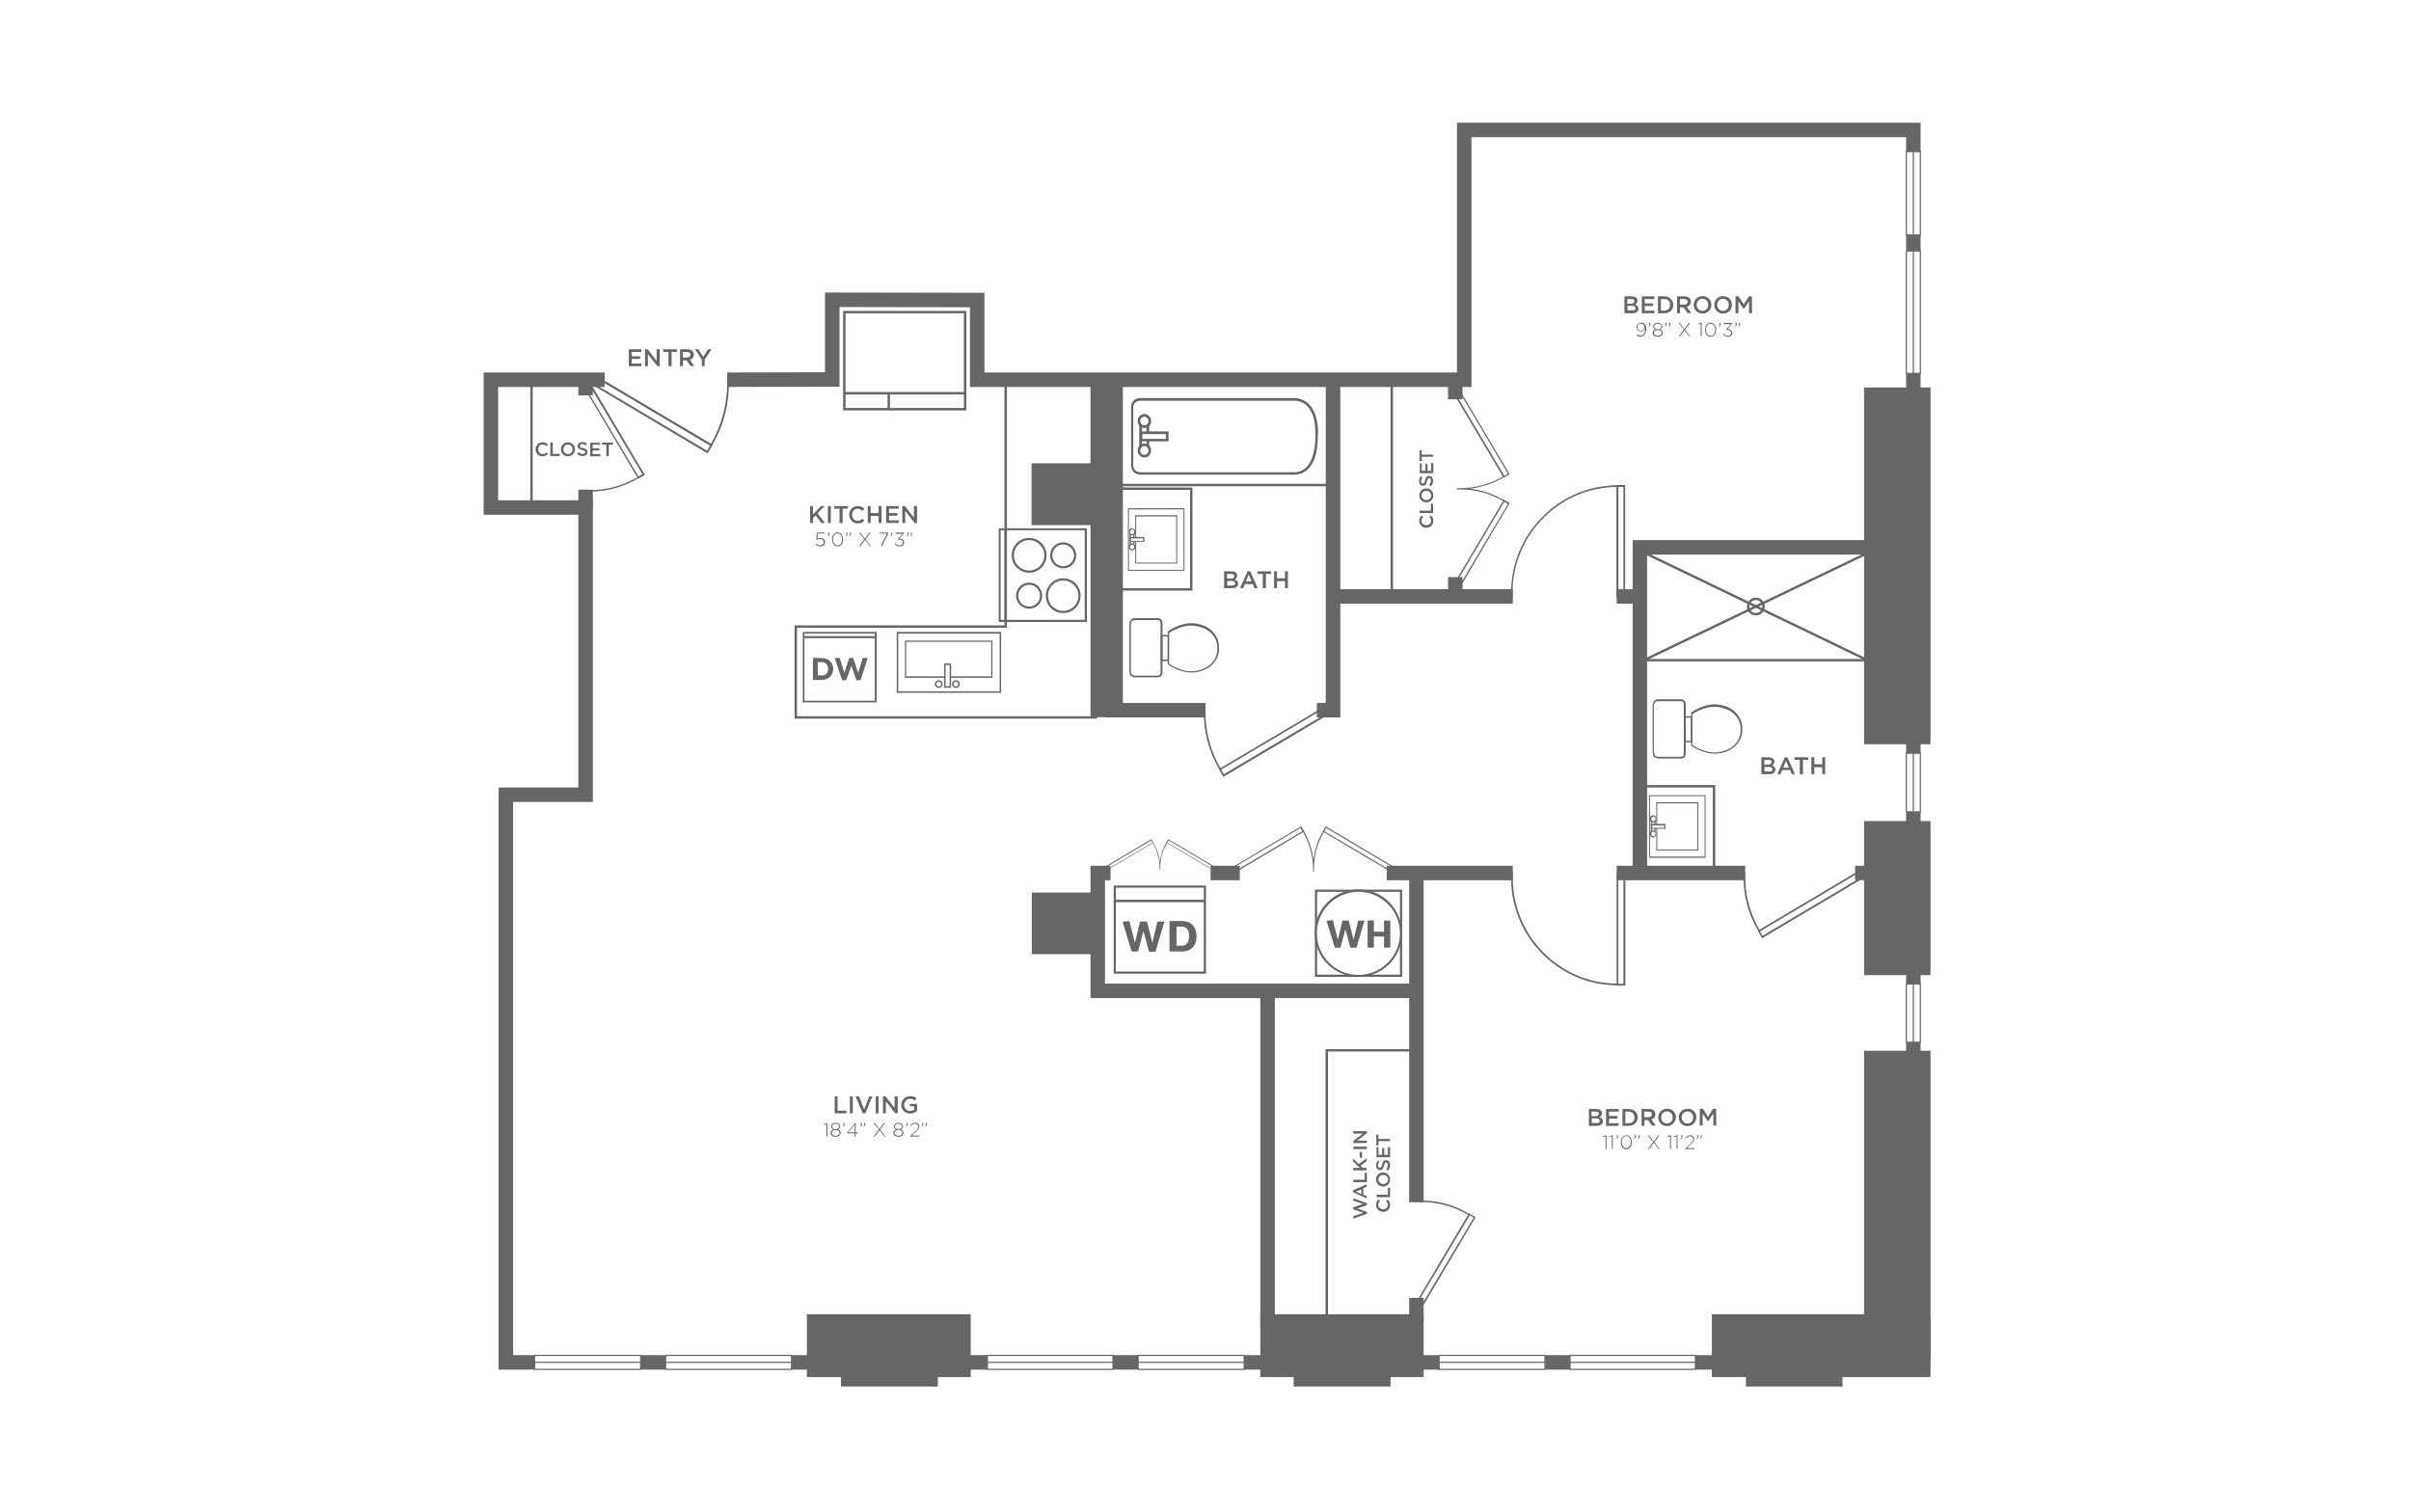 <?xml version="1.0" encoding="utf-8"?>
<!-- Generator: Adobe Illustrator 24.1.0, SVG Export Plug-In . SVG Version: 6.00 Build 0)  -->
<svg version="1.1" id="Layer_1" xmlns="http://www.w3.org/2000/svg" xmlns:xlink="http://www.w3.org/1999/xlink" x="0px" y="0px"
	 viewBox="0 0 998 626" style="enable-background:new 0 0 998 626;" xml:space="preserve">
<rect style="fill:#FFFFFF;" width="998" height="626"/>
<line style="fill:none;stroke:#666666;stroke-width:6;stroke-miterlimit:10;" x1="792" y1="103.9" x2="792" y2="97.3"/>
<line style="fill:none;stroke:#666666;stroke-width:6;stroke-miterlimit:10;" x1="792" y1="311.8" x2="792" y2="154.6"/>
<line style="fill:none;stroke:#666666;stroke-width:6;stroke-miterlimit:10;" x1="792" y1="407.3" x2="792" y2="336.1"/>
<polyline style="fill:none;stroke:#666666;stroke-width:6;stroke-miterlimit:10;" points="701.8,564 792,564 792,431.5 "/>
<line style="fill:none;stroke:#666666;stroke-width:6;stroke-miterlimit:10;" x1="639.6" y1="564" x2="649.9" y2="564"/>
<line style="fill:none;stroke:#666666;stroke-width:6;stroke-miterlimit:10;" x1="515" y1="564" x2="595.7" y2="564"/>
<line style="fill:none;stroke:#666666;stroke-width:6;stroke-miterlimit:10;" x1="460.7" y1="564" x2="471.1" y2="564"/>
<line style="fill:none;stroke:#666666;stroke-width:6;stroke-miterlimit:10;" x1="327.6" y1="564" x2="408.7" y2="564"/>
<line style="fill:none;stroke:#666666;stroke-width:6;stroke-miterlimit:10;" x1="265.2" y1="564" x2="275.5" y2="564"/>
<polyline style="fill:none;stroke:#666666;stroke-width:6;stroke-miterlimit:10;" points="250.3,157.2 203.2,157.2 203.2,210.1 
	242.4,210.1 242.4,329 209.4,329 209.4,564 221.3,564 "/>
<polyline style="fill:none;stroke:#666666;stroke-width:6;stroke-miterlimit:10;" points="792,62.8 792,53.8 606.1,53.8 
	606.1,157.2 404.5,157.2 404.5,124.2 344.5,124.1 344.5,157.1 301,157.2 "/>
<polygon style="fill:#666666;" points="401.8,544.1 334,544.1 334,570.1 348.1,570.1 348.1,574 388.2,574 388.2,570.1 401.8,570.1 
	"/>
<polygon style="fill:#666666;" points="589.3,544.1 521.7,544.1 521.7,570.1 535.5,570.1 535.5,574 575.6,574 575.6,570.1 
	589.3,570.1 "/>
<polygon style="fill:#666666;" points="799.1,544.1 708.6,544.1 708.6,570.1 722.7,570.1 722.7,574 762.7,574 762.7,570.1 
	799.1,570.1 "/>
<rect x="771.6" y="435" style="fill:#666666;" width="27.5" height="129"/>
<rect x="771.6" y="339.9" style="fill:#666666;" width="27.5" height="63.8"/>
<rect x="771.6" y="160.4" style="fill:#666666;" width="27.5" height="147.7"/>
<line style="fill:none;stroke:#666666;stroke-width:6;stroke-miterlimit:10;" x1="586.3" y1="497.7" x2="586.3" y2="361.4"/>
<line style="fill:none;stroke:#666666;stroke-width:6;stroke-miterlimit:10;" x1="586.3" y1="547" x2="586.3" y2="537.3"/>
<polyline style="fill:none;stroke:#666666;stroke-width:6;stroke-miterlimit:10;" points="459.7,361.4 454.4,361.4 454.4,410.2 
	586.3,410.2 "/>
<line style="fill:none;stroke:#666666;stroke-width:6;stroke-miterlimit:10;" x1="513.2" y1="361.4" x2="501.1" y2="361.4"/>
<line style="fill:none;stroke:#666666;stroke-width:6;stroke-miterlimit:10;" x1="626.2" y1="361.4" x2="574" y2="361.4"/>
<line style="fill:none;stroke:#666666;stroke-width:6;stroke-miterlimit:10;" x1="722.4" y1="361.4" x2="669.2" y2="361.4"/>
<line style="fill:none;stroke:#666666;stroke-width:6;stroke-miterlimit:10;" x1="775.9" y1="361.4" x2="767.9" y2="361.4"/>
<line style="fill:none;stroke:#666666;stroke-width:6;stroke-miterlimit:10;" x1="524.7" y1="549.2" x2="524.7" y2="410.2"/>
<polyline style="fill:none;stroke:#666666;stroke-width:6;stroke-miterlimit:10;" points="775.9,226.6 678.8,226.6 678.8,361.4 "/>
<line style="fill:none;stroke:#666666;stroke-width:6;stroke-miterlimit:10;" x1="499" y1="294" x2="457.5" y2="294"/>
<polyline style="fill:none;stroke:#666666;stroke-width:6;stroke-miterlimit:10;" points="551.8,157.2 551.8,294 545.1,294 "/>
<rect x="451.4" y="157.2" style="fill:#666666;" width="13.4" height="139.7"/>
<line style="fill:none;stroke:#666666;stroke-width:6;stroke-miterlimit:10;" x1="626.2" y1="246.9" x2="551.8" y2="246.9"/>
<line style="fill:none;stroke:#666666;stroke-width:6;stroke-miterlimit:10;" x1="678.8" y1="246.9" x2="669.2" y2="246.9"/>
<line style="fill:none;stroke:#666666;stroke-width:6;stroke-miterlimit:10;" x1="602.4" y1="165.3" x2="602.4" y2="157.2"/>
<line style="fill:none;stroke:#666666;stroke-width:6;stroke-miterlimit:10;" x1="602.4" y1="246.9" x2="602.4" y2="238.9"/>
<polygon style="fill:none;stroke:#666666;stroke-miterlimit:10;" points="416.3,157.2 416.3,259.4 329.4,259.4 329.4,297 453.6,297 
	453.6,157.2 "/>
<line style="fill:none;stroke:#666666;stroke-miterlimit:10;" x1="551.8" y1="200.8" x2="460.6" y2="200.8"/>
<rect x="427.1" y="369.5" style="fill:#666666;" width="27.3" height="25.5"/>
<line style="fill:none;stroke:#666666;stroke-width:6;stroke-miterlimit:10;" x1="242.4" y1="163.7" x2="242.4" y2="157.2"/>
<line style="fill:none;stroke:#666666;stroke-width:6;stroke-miterlimit:10;" x1="242.4" y1="210.1" x2="242.4" y2="202.7"/>
<g>
	<path style="fill:#666667;" d="M697.8,291.5v20.6c0,0.6-0.4,1.9-1.9,1.9h-9.3c0,0-1,0.1-1.8-0.6c-0.5-0.4-0.7-1.1-0.7-2v-19.3
		c0-0.9,0.3-1.5,0.7-2c0.7-0.7,1.8-0.6,1.8-0.6h9.3C697.4,289.6,697.8,290.8,697.8,291.5z M684.7,311.4c0,0.7,0.2,1.2,0.5,1.5
		c0.5,0.5,1.3,0.4,1.3,0.4h9.3c1.2,0,1.2-1.1,1.2-1.2v-20.6c0-0.1,0-1.2-1.2-1.2h-9.3c0,0-0.8-0.1-1.4,0.4c-0.4,0.3-0.5,0.8-0.5,1.5
		v19.2H684.7z"/>
	<path style="fill:#666667;" d="M700.5,296.5v10.8h-3.4v-10.8H700.5z M699.9,306.7v-9.6h-2.1v9.6H699.9z"/>
	<path style="fill:#666667;" d="M721.2,301.5v0.7c0,4.1-2.7,6.4-2.8,6.5c-3.4,3.5-8.7,3.3-8.9,3.3c-4.6,0-9.2-3.1-9.4-3.3l-0.1-0.1
		V295l0.1-0.1c0.2-0.1,4.7-3.3,9.4-3.3c0.2,0,5.5-0.2,8.9,3.3C718.5,295.1,721.2,297.4,721.2,301.5z M700.5,308.4
		c0.8,0.5,4.9,3.1,8.9,3.1c0.1,0,5.2,0.2,8.5-3.1c0,0,2.6-2.2,2.6-6v-0.7c0-3.8-2.6-6-2.6-6c-3.3-3.3-8.5-3.1-8.5-3.1
		c-4.1,0-8.2,2.6-8.9,3.1l0,0V308.4z"/>
</g>
<g>
	<path style="fill:#666667;" d="M481.2,257.9v20.6c0,0.6-0.4,1.9-1.9,1.9H470c0,0-1,0.1-1.8-0.6c-0.5-0.4-0.7-1.1-0.7-2v-19.3
		c0-0.9,0.3-1.5,0.7-2c0.7-0.7,1.8-0.6,1.8-0.6h9.3C480.8,256,481.2,257.2,481.2,257.9z M468.1,277.8c0,0.7,0.2,1.2,0.5,1.5
		c0.5,0.5,1.3,0.4,1.3,0.4h9.3c1.2,0,1.2-1.1,1.2-1.2v-20.6c0-0.1,0-1.2-1.2-1.2H470c0,0-0.8-0.1-1.4,0.4c-0.4,0.3-0.5,0.8-0.5,1.5
		V277.8z"/>
	<path style="fill:#666667;" d="M483.9,262.9v10.8h-3.4v-10.8H483.9z M483.3,273.1v-9.6h-2.1v9.6H483.3z"/>
	<path style="fill:#666667;" d="M504.6,267.9v0.7c0,4.1-2.7,6.4-2.8,6.5c-3.4,3.5-8.7,3.3-8.9,3.3c-4.6,0-9.2-3.1-9.4-3.3l-0.1-0.1
		v-13.6l0.1-0.1c0.2-0.1,4.7-3.3,9.4-3.3c0.2,0,5.5-0.2,8.9,3.3C501.9,261.5,504.6,263.8,504.6,267.9z M483.9,274.8
		c0.8,0.5,4.9,3.1,8.9,3.1c0.1,0,5.2,0.2,8.5-3.1c0,0,2.6-2.2,2.6-6v-0.7c0-3.8-2.6-6-2.6-6c-3.3-3.3-8.5-3.1-8.5-3.1
		c-4.1,0-8.2,2.6-8.9,3.1l0,0V274.8z"/>
</g>
<g>
	<rect x="349.6" y="129.7" style="fill:#FFFFFF;" width="49.5" height="40.1"/>
	<path style="fill:#666667;" d="M400,169.9h-51v-41.2h51V169.9z M350,168.9h49v-39.2h-49V168.9z"/>
	<rect x="349.6" y="162.3" style="fill:#666667;" width="49.7" height="1"/>
	<rect x="367.4" y="162.9" style="fill:#666667;" width="1" height="6.9"/>
</g>
<g>
	<path style="fill:#666667;" d="M580.4,404.4h-36.1v-36.1h36.1V404.4z M545.2,403.5h34.3v-34.3h-34.3V403.5z"/>
	<path style="fill:#666667;" d="M562.3,404.4c-10,0-18.1-8.1-18.1-18.1s8.1-18.1,18.1-18.1s18,8.1,18,18.1
		C580.4,396.3,572.3,404.4,562.3,404.4z"/>
	<path style="fill:#FFFFFF;" d="M562.3,369.2c-9.5,0-17.2,7.7-17.2,17.2s7.7,17.2,17.2,17.2s17.2-7.7,17.2-17.2
		C579.5,376.9,571.8,369.2,562.3,369.2z"/>
	<path style="fill:#666667;" d="M559,392.3l-2.1-7.6l-2,7.6h-2.4l-3.4-11.1l2.6-0.3l2.1,8.1l1.9-7.9h2.6l2,7.9l1.9-7.9h2.6
		l-3.3,11.2L559,392.3L559,392.3z"/>
	<path style="fill:#666667;" d="M575.5,381.1v11.2h-2.6v-4.6h-4.2v4.6h-2.6v-11.2l2.6-0.1v4.7h4.2v-4.6H575.5z"/>
</g>
<g>
	<rect x="461" y="366.6" style="fill:#666667;" width="38.2" height="36.5"/>
	<rect x="461.9" y="367.5" style="fill:#FFFFFF;" width="36.4" height="34.7"/>
	<rect x="461.5" y="372.5" style="fill:#666667;" width="37.3" height="0.9"/>
	<rect x="461.5" y="372.5" style="fill:#666667;" width="37.3" height="0.9"/>
	<path style="fill:#666667;" d="M489.3,393.9h-5.2v-12.6h5.3c1.3,0,2.3,0.3,3.2,0.8c0.9,0.5,1.6,1.3,2,2.2c0.4,0.9,0.7,2,0.7,3.2
		c0,1.3-0.2,2.4-0.7,3.4s-1.2,1.7-2.1,2.2C491.6,393.7,490.5,393.9,489.3,393.9z M489.3,383.6H487v7.9h2.2c0.9,0,1.7-0.3,2.2-1
		s0.8-1.7,0.8-3c0-1.2-0.2-2.2-0.7-2.8C491,384,490.3,383.6,489.3,383.6z"/>
	<path style="fill:#666667;" d="M475.6,393.9l-2.3-8.4l-2.2,8.4h-2.7l-3.7-12.3l2.8-0.3l2.3,9l2.1-8.8h2.9l2.2,8.8l2.1-8.8h2.9
		l-3.7,12.5h-2.7V393.9z"/>
</g>
<g>
	<rect x="332.3" y="261.6" style="fill:#666667;" width="30.6" height="29.2"/>
	<rect x="333" y="262.3" style="fill:#FFFFFF;" width="29.1" height="27.8"/>
	<rect x="332.6" y="263.4" style="fill:#666667;" width="29.8" height="0.7"/>
	<rect x="332.6" y="263.4" style="fill:#666667;" width="29.8" height="0.7"/>
	<g style="enable-background:new    ;">
		<path style="fill:#666667;" d="M340.1,281.5h-3.6v-9.1h3.6c2.9,0,4.8,2,4.8,4.5v0C344.9,279.5,342.9,281.5,340.1,281.5z
			 M342.8,276.9c0-1.6-1.1-2.8-2.7-2.8h-1.6v5.5h1.6C341.7,279.7,342.8,278.6,342.8,276.9L342.8,276.9z"/>
		<path style="fill:#666667;" d="M356.2,281.6h-1.7l-2.1-6l-2.1,6h-1.7l-3.1-9.2h2.1l1.9,6.2l2-6.2h1.7l2,6.2l1.9-6.2h2.1
			L356.2,281.6z"/>
	</g>
</g>
<g style="enable-background:new    ;">
	<path style="fill:#666667;" d="M663.1,460.9c0,0.9-0.5,1.3-1,1.6c0.8,0.3,1.4,0.7,1.4,1.7c0,1.3-1,1.9-2.6,1.9h-3.2v-7h3.1
		C662.2,459.1,663.1,459.8,663.1,460.9z M661.8,461.1c0-0.6-0.4-0.9-1.2-0.9h-1.8v1.9h1.7C661.3,462,661.8,461.7,661.8,461.1z
		 M662.2,464c0-0.6-0.5-1-1.4-1h-1.9v1.9h2C661.7,465,662.2,464.6,662.2,464z"/>
	<path style="fill:#666667;" d="M670,460.2h-4v1.8h3.5v1.1h-3.5v1.9h4v1.1h-5.2v-7h5.2V460.2z"/>
	<path style="fill:#666667;" d="M674.2,466.1h-2.6v-7h2.6c2.2,0,3.7,1.5,3.7,3.5C677.9,464.5,676.4,466.1,674.2,466.1z M674.2,460.2
		h-1.4v4.8h1.4c1.5,0,2.4-1,2.4-2.4C676.6,461.2,675.6,460.2,674.2,460.2z"/>
	<path style="fill:#666667;" d="M683.9,466.1l-1.7-2.4h-1.5v2.4h-1.2v-7h3.1c1.6,0,2.6,0.8,2.6,2.2c0,1.2-0.7,1.9-1.7,2.1l1.9,2.6
		H683.9z M682.4,460.2h-1.8v2.3h1.8c0.9,0,1.4-0.5,1.4-1.2C683.8,460.6,683.3,460.2,682.4,460.2z"/>
	<path style="fill:#666667;" d="M690,466.2c-2.1,0-3.6-1.6-3.6-3.6c0-2,1.5-3.6,3.7-3.6s3.6,1.6,3.6,3.6
		C693.6,464.5,692.1,466.2,690,466.2z M690,460.1c-1.4,0-2.4,1.1-2.4,2.5s1,2.5,2.4,2.5c1.4,0,2.4-1.1,2.4-2.5
		S691.3,460.1,690,460.1z"/>
	<path style="fill:#666667;" d="M698.5,466.2c-2.1,0-3.6-1.6-3.6-3.6c0-2,1.5-3.6,3.7-3.6s3.6,1.6,3.6,3.6
		C702.1,464.5,700.6,466.2,698.5,466.2z M698.5,460.1c-1.4,0-2.4,1.1-2.4,2.5s1,2.5,2.4,2.5c1.4,0,2.4-1.1,2.4-2.5
		S699.8,460.1,698.5,460.1z"/>
	<path style="fill:#666667;" d="M707,464.3L707,464.3l-2.2-3.3v5h-1.2v-7h1.3l2.1,3.3l2.1-3.3h1.3v7h-1.2v-5L707,464.3z"/>
</g>
<g style="enable-background:new    ;">
	<path style="fill:#666667;" d="M664.7,470h0.3v5.6h-0.4v-5.2l-1.1,0.4l-0.1-0.3L664.7,470z"/>
	<path style="fill:#666667;" d="M667.3,470h0.3v5.6h-0.4v-5.2l-1.1,0.4l-0.1-0.3L667.3,470z"/>
	<path style="fill:#666667;" d="M669.4,470.7h-0.2v-0.7h0.5v0.6c0,0.5-0.2,0.8-0.7,0.9l-0.1-0.2
		C669.3,471.2,669.4,471.1,669.4,470.7z"/>
	<path style="fill:#666667;" d="M673.2,475.8c-1.4,0-2.3-1.3-2.3-2.9c0-1.6,0.9-2.9,2.3-2.9c1.4,0,2.3,1.3,2.3,2.9
		C675.5,474.4,674.6,475.8,673.2,475.8z M673.2,470.3c-1.2,0-1.9,1.2-1.9,2.5s0.7,2.5,1.9,2.5c1.2,0,1.9-1.2,1.9-2.5
		C675.1,471.6,674.3,470.3,673.2,470.3z"/>
	<path style="fill:#666667;" d="M676.9,470.7h-0.2v-0.7h0.5v0.6c0,0.5-0.2,0.8-0.7,0.9l-0.1-0.2C676.8,471.2,677,471.1,676.9,470.7z
		 M678.4,470.7h-0.2v-0.7h0.5v0.6c0,0.5-0.2,0.8-0.7,0.9l-0.1-0.2C678.3,471.2,678.4,471.1,678.4,470.7z"/>
	<path style="fill:#666667;" d="M686.6,475.7l-2-2.6l-2,2.6h-0.5l2.2-2.9l-2.2-2.7h0.5l1.9,2.5l1.9-2.5h0.5l-2.1,2.7l2.2,2.9H686.6z
		"/>
	<path style="fill:#666667;" d="M691.4,470h0.3v5.6h-0.4v-5.2l-1.1,0.4l-0.1-0.3L691.4,470z"/>
	<path style="fill:#666667;" d="M694.1,470h0.3v5.6H694v-5.2l-1.1,0.4l-0.1-0.3L694.1,470z"/>
	<path style="fill:#666667;" d="M696.1,470.7h-0.2v-0.7h0.5v0.6c0,0.5-0.2,0.8-0.7,0.9l-0.1-0.2C696,471.2,696.2,471.1,696.1,470.7z
		"/>
	<path style="fill:#666667;" d="M697.9,471.4l-0.3-0.2c0.5-0.7,1-1.2,2-1.2c1,0,1.7,0.7,1.7,1.5c0,0.8-0.4,1.3-1.4,2.2l-1.7,1.6h3.2
		v0.4h-3.8v-0.3l2.1-1.9c0.9-0.8,1.2-1.3,1.2-1.9c0-0.7-0.6-1.2-1.3-1.2C698.8,470.4,698.3,470.7,697.9,471.4z"/>
	<path style="fill:#666667;" d="M702.7,470.7h-0.2v-0.7h0.5v0.6c0,0.5-0.2,0.8-0.7,0.9l-0.1-0.2
		C702.6,471.2,702.7,471.1,702.7,470.7z M704.1,470.7h-0.2v-0.7h0.5v0.6c0,0.5-0.2,0.8-0.7,0.9l-0.1-0.2
		C704,471.2,704.2,471.1,704.1,470.7z"/>
</g>
<g style="enable-background:new    ;">
	<path style="fill:#666667;" d="M677.8,124.5c0,0.9-0.5,1.3-1,1.6c0.8,0.3,1.4,0.7,1.4,1.7c0,1.3-1,1.9-2.6,1.9h-3.2v-7h3.1
		C677,122.7,677.8,123.4,677.8,124.5z M676.6,124.7c0-0.6-0.4-0.9-1.2-0.9h-1.8v1.9h1.7C676.1,125.6,676.6,125.3,676.6,124.7z
		 M677,127.6c0-0.6-0.5-1-1.4-1h-1.9v1.9h2C676.5,128.6,677,128.3,677,127.6z"/>
	<path style="fill:#666667;" d="M684.8,123.8h-4v1.8h3.5v1.1h-3.5v1.9h4v1.1h-5.2v-7h5.2V123.8z"/>
	<path style="fill:#666667;" d="M688.9,129.7h-2.6v-7h2.6c2.2,0,3.7,1.5,3.7,3.5C692.7,128.2,691.1,129.7,688.9,129.7z M688.9,123.8
		h-1.4v4.8h1.4c1.5,0,2.4-1,2.4-2.4C691.4,124.8,690.4,123.8,688.9,123.8z"/>
	<path style="fill:#666667;" d="M698.6,129.7l-1.7-2.4h-1.5v2.4h-1.2v-7h3.1c1.6,0,2.6,0.8,2.6,2.2c0,1.2-0.7,1.9-1.7,2.1l1.9,2.6
		H698.6z M697.2,123.8h-1.8v2.3h1.8c0.9,0,1.4-0.5,1.4-1.2C698.6,124.2,698.1,123.8,697.2,123.8z"/>
	<path style="fill:#666667;" d="M704.7,129.8c-2.1,0-3.6-1.6-3.6-3.6c0-2,1.5-3.6,3.7-3.6c2.1,0,3.6,1.6,3.6,3.6
		C708.4,128.2,706.9,129.8,704.7,129.8z M704.7,123.7c-1.4,0-2.4,1.1-2.4,2.5s1,2.5,2.4,2.5c1.4,0,2.4-1.1,2.4-2.5
		S706.1,123.7,704.7,123.7z"/>
	<path style="fill:#666667;" d="M713.2,129.8c-2.1,0-3.6-1.6-3.6-3.6c0-2,1.5-3.6,3.7-3.6c2.1,0,3.6,1.6,3.6,3.6
		C716.9,128.2,715.4,129.8,713.2,129.8z M713.2,123.7c-1.4,0-2.4,1.1-2.4,2.5s1,2.5,2.4,2.5c1.4,0,2.4-1.1,2.4-2.5
		S714.6,123.7,713.2,123.7z"/>
	<path style="fill:#666667;" d="M721.8,128L721.8,128l-2.2-3.3v5h-1.2v-7h1.3l2.1,3.3l2.1-3.3h1.3v7H724v-5L721.8,128z"/>
</g>
<g style="enable-background:new    ;">
	<path style="fill:#666667;" d="M679.1,139.4c-0.7,0-1.2-0.3-1.7-0.7l0.3-0.3c0.5,0.4,0.9,0.6,1.4,0.6c1.1,0,1.9-1.2,1.9-2.9
		c-0.3,0.6-0.9,1.1-1.7,1.1c-1.1,0-1.9-0.8-1.9-1.7c0-1,0.8-1.9,2-1.9c0.6,0,1.1,0.2,1.4,0.6c0.4,0.4,0.7,1.1,0.7,2.2
		C681.3,138.1,680.4,139.4,679.1,139.4z M679.2,134c-0.9,0-1.5,0.7-1.5,1.5c0,0.8,0.6,1.4,1.5,1.4c1,0,1.6-0.7,1.6-1.4
		C680.7,134.6,680.1,134,679.2,134z"/>
	<path style="fill:#666667;" d="M682.8,134.4h-0.2v-0.7h0.5v0.6c0,0.5-0.2,0.8-0.7,0.9l-0.1-0.2
		C682.7,134.8,682.8,134.7,682.8,134.4z"/>
	<path style="fill:#666667;" d="M686.2,139.4c-1.2,0-2.1-0.6-2.1-1.6c0-0.7,0.5-1.2,1.2-1.4c-0.6-0.2-1-0.6-1-1.3
		c0-0.9,0.9-1.5,1.9-1.5s1.9,0.6,1.9,1.5c0,0.7-0.5,1.1-1,1.3c0.7,0.2,1.2,0.7,1.2,1.4C688.3,138.7,687.4,139.4,686.2,139.4z
		 M686.2,136.6c-0.9,0-1.6,0.5-1.6,1.2c0,0.6,0.6,1.2,1.6,1.2s1.6-0.6,1.6-1.2C687.9,137.1,687.1,136.6,686.2,136.6z M686.2,134
		c-0.8,0-1.5,0.5-1.5,1.1c0,0.7,0.7,1.2,1.5,1.2c0.8,0,1.5-0.5,1.5-1.2C687.7,134.4,687,134,686.2,134z"/>
	<path style="fill:#666667;" d="M689.6,134.4h-0.2v-0.7h0.5v0.6c0,0.5-0.2,0.8-0.7,0.9l-0.1-0.2
		C689.5,134.8,689.7,134.7,689.6,134.4z M691.1,134.4h-0.2v-0.7h0.5v0.6c0,0.5-0.2,0.8-0.7,0.9l-0.1-0.2
		C691,134.8,691.1,134.7,691.1,134.4z"/>
	<path style="fill:#666667;" d="M699.3,139.3l-2-2.6l-2,2.6h-0.5l2.2-2.9l-2.2-2.7h0.5l1.9,2.5l1.9-2.5h0.5l-2.1,2.7l2.2,2.9H699.3z
		"/>
	<path style="fill:#666667;" d="M704.1,133.6h0.3v5.6H704v-5.2l-1.1,0.4l-0.1-0.3L704.1,133.6z"/>
	<path style="fill:#666667;" d="M708.1,139.4c-1.4,0-2.3-1.3-2.3-2.9c0-1.6,0.9-2.9,2.3-2.9c1.4,0,2.3,1.3,2.3,2.9
		C710.4,138,709.5,139.4,708.1,139.4z M708.1,134c-1.2,0-1.9,1.2-1.9,2.5s0.7,2.5,1.9,2.5c1.2,0,1.9-1.2,1.9-2.5
		C710,135.2,709.3,134,708.1,134z"/>
	<path style="fill:#666667;" d="M711.9,134.4h-0.2v-0.7h0.5v0.6c0,0.5-0.2,0.8-0.7,0.9l-0.1-0.2
		C711.8,134.8,711.9,134.7,711.9,134.4z"/>
	<path style="fill:#666667;" d="M713.5,134.1v-0.4h3.5v0.3l-1.9,2.2c1.1,0.1,2,0.6,2,1.6c0,1-0.9,1.6-1.8,1.6c-0.9,0-1.6-0.4-2.1-1
		l0.3-0.3c0.4,0.6,1,0.9,1.7,0.9c0.8,0,1.4-0.5,1.4-1.2c0-0.8-0.7-1.2-1.7-1.2h-0.3l-0.1-0.2l1.9-2.2H713.5z"/>
	<path style="fill:#666667;" d="M718.6,134.4h-0.2v-0.7h0.5v0.6c0,0.5-0.2,0.8-0.7,0.9l-0.1-0.2
		C718.5,134.8,718.6,134.7,718.6,134.4z M720,134.4h-0.2v-0.7h0.5v0.6c0,0.5-0.2,0.8-0.7,0.9l-0.1-0.2
		C719.9,134.8,720,134.7,720,134.4z"/>
</g>
<g style="enable-background:new    ;">
	<path style="fill:#666667;" d="M341.5,216.5H340l-2.4-3.1l-1.1,1.1v2h-1.2v-7h1.2v3.5l3.3-3.5h1.5l-2.9,3L341.5,216.5z"/>
	<path style="fill:#666667;" d="M343.9,209.5v7h-1.2v-7H343.9z"/>
	<path style="fill:#666667;" d="M348.7,216.5h-1.2v-5.9h-2.2v-1.1h5.7v1.1h-2.2V216.5z"/>
	<path style="fill:#666667;" d="M355.1,216.7c-2,0-3.6-1.6-3.6-3.6c0-2,1.5-3.6,3.6-3.6c1.3,0,2.1,0.5,2.7,1.1l-0.8,0.9
		c-0.6-0.5-1.2-0.9-2-0.9c-1.3,0-2.3,1.1-2.3,2.5c0,1.4,1,2.5,2.3,2.5c0.9,0,1.4-0.3,2-0.9l0.8,0.8
		C357.2,216.2,356.4,216.7,355.1,216.7z"/>
	<path style="fill:#666667;" d="M360.4,213.6v2.9h-1.2v-7h1.2v2.9h3.3v-2.9h1.2v7h-1.2v-2.9H360.4z"/>
	<path style="fill:#666667;" d="M372,210.6h-4v1.8h3.5v1.1H368v1.9h4v1.1h-5.2v-7h5.2V210.6z"/>
	<path style="fill:#666667;" d="M378.4,209.5h1.2v7h-1l-3.9-5v5h-1.2v-7h1.1l3.7,4.8V209.5z"/>
</g>
<g style="enable-background:new    ;">
	<path style="fill:#666667;" d="M338.2,220.5h3.1v0.4h-2.8l-0.1,2.1c0.4-0.2,0.7-0.3,1.2-0.3c1.1,0,1.9,0.7,1.9,1.7
		c0,1.1-0.8,1.8-2,1.8c-0.8,0-1.5-0.4-2-0.9l0.3-0.3c0.5,0.5,1.1,0.8,1.7,0.8c0.9,0,1.5-0.6,1.5-1.4c0-0.8-0.6-1.3-1.5-1.3
		c-0.5,0-0.9,0.2-1.3,0.4l-0.3-0.2L338.2,220.5z"/>
	<path style="fill:#666667;" d="M343,221.2h-0.2v-0.7h0.5v0.6c0,0.5-0.2,0.8-0.7,0.9l-0.1-0.2C342.9,221.7,343,221.5,343,221.2z"/>
	<path style="fill:#666667;" d="M346.7,226.2c-1.4,0-2.3-1.3-2.3-2.9c0-1.6,0.9-2.9,2.3-2.9c1.4,0,2.3,1.3,2.3,2.9
		C349.1,224.9,348.1,226.2,346.7,226.2z M346.7,220.8c-1.2,0-1.9,1.2-1.9,2.5s0.7,2.5,1.9,2.5c1.2,0,1.9-1.2,1.9-2.5
		C348.6,222,347.9,220.8,346.7,220.8z"/>
	<path style="fill:#666667;" d="M350.5,221.2h-0.2v-0.7h0.5v0.6c0,0.5-0.2,0.8-0.7,0.9l-0.1-0.2
		C350.4,221.7,350.5,221.5,350.5,221.2z M351.9,221.2h-0.2v-0.7h0.5v0.6c0,0.5-0.2,0.8-0.7,0.9l-0.1-0.2
		C351.8,221.7,351.9,221.5,351.9,221.2z"/>
	<path style="fill:#666667;" d="M360.1,226.1l-2-2.6l-2,2.6h-0.5l2.2-2.9l-2.2-2.7h0.5l1.9,2.5l1.9-2.5h0.5l-2.1,2.7l2.2,2.9H360.1z
		"/>
	<path style="fill:#666667;" d="M364,220.5h3.7v0.3l-2.6,5.3h-0.5l2.5-5.2H364V220.5z"/>
	<path style="fill:#666667;" d="M369,221.2h-0.2v-0.7h0.5v0.6c0,0.5-0.2,0.8-0.7,0.9l-0.1-0.2C368.9,221.7,369.1,221.5,369,221.2z"
		/>
	<path style="fill:#666667;" d="M370.7,220.9v-0.4h3.5v0.3l-1.9,2.2c1.1,0.1,2,0.6,2,1.6c0,1-0.9,1.6-1.8,1.6c-0.9,0-1.6-0.4-2.1-1
		l0.3-0.3c0.4,0.6,1,0.9,1.7,0.9c0.8,0,1.4-0.5,1.4-1.2c0-0.8-0.7-1.2-1.7-1.2h-0.3l-0.1-0.2l1.9-2.2H370.7z"/>
	<path style="fill:#666667;" d="M375.8,221.2h-0.2v-0.7h0.5v0.6c0,0.5-0.2,0.8-0.7,0.9l-0.1-0.2
		C375.7,221.7,375.8,221.5,375.8,221.2z M377.2,221.2H377v-0.7h0.5v0.6c0,0.5-0.2,0.8-0.7,0.9l-0.1-0.2
		C377.1,221.7,377.2,221.5,377.2,221.2z"/>
</g>
<g style="enable-background:new    ;">
	<path style="fill:#666667;" d="M512.1,238.3c0,0.9-0.5,1.3-1,1.6c0.8,0.3,1.4,0.7,1.4,1.7c0,1.3-1,1.9-2.6,1.9h-3.2v-7h3.1
		C511.2,236.5,512.1,237.2,512.1,238.3z M510.9,238.5c0-0.6-0.4-0.9-1.2-0.9h-1.8v1.9h1.7C510.4,239.5,510.9,239.2,510.9,238.5z
		 M511.3,241.5c0-0.6-0.5-1-1.4-1h-1.9v1.9h2C510.8,242.4,511.3,242.1,511.3,241.5z"/>
	<path style="fill:#666667;" d="M520.6,243.5h-1.3l-0.7-1.7h-3.3l-0.7,1.7h-1.3l3.1-7h1.1L520.6,243.5z M516.9,237.9l-1.2,2.8h2.4
		L516.9,237.9z"/>
	<path style="fill:#666667;" d="M523.9,243.5h-1.2v-5.9h-2.2v-1.1h5.7v1.1h-2.2V243.5z"/>
	<path style="fill:#666667;" d="M528.6,240.6v2.9h-1.2v-7h1.2v2.9h3.3v-2.9h1.2v7h-1.2v-2.9H528.6z"/>
</g>
<g style="enable-background:new    ;">
	<path style="fill:#666667;" d="M734.5,315.3c0,0.9-0.5,1.3-1,1.6c0.8,0.3,1.4,0.7,1.4,1.7c0,1.3-1,1.9-2.6,1.9h-3.2v-7h3.1
		C733.6,313.6,734.5,314.2,734.5,315.3z M733.3,315.5c0-0.6-0.4-0.9-1.2-0.9h-1.8v1.9h1.7C732.7,316.5,733.3,316.2,733.3,315.5z
		 M733.7,318.5c0-0.6-0.5-1-1.4-1h-1.9v1.9h2C733.1,319.5,733.7,319.1,733.7,318.5z"/>
	<path style="fill:#666667;" d="M743,320.5h-1.3l-0.7-1.7h-3.3l-0.7,1.7h-1.3l3.1-7h1.1L743,320.5z M739.3,315l-1.2,2.8h2.4
		L739.3,315z"/>
	<path style="fill:#666667;" d="M746.2,320.5H745v-5.9h-2.2v-1.1h5.7v1.1h-2.2V320.5z"/>
	<path style="fill:#666667;" d="M751,317.6v2.9h-1.2v-7h1.2v2.9h3.3v-2.9h1.2v7h-1.2v-2.9H751z"/>
</g>
<g style="enable-background:new    ;">
	<path style="fill:#666667;" d="M345.5,453.9h1.2v5.9h3.7v1.1h-4.9V453.9z"/>
	<path style="fill:#666667;" d="M353,453.9v7h-1.2v-7H353z"/>
	<path style="fill:#666667;" d="M359.8,453.9h1.3l-2.9,7h-1.1l-2.9-7h1.4l2.1,5.4L359.8,453.9z"/>
	<path style="fill:#666667;" d="M363.7,453.9v7h-1.2v-7H363.7z"/>
	<path style="fill:#666667;" d="M370.4,453.9h1.2v7h-1l-3.9-5v5h-1.2v-7h1.1l3.7,4.8V453.9z"/>
	<path style="fill:#666667;" d="M376.7,461c-2.2,0-3.6-1.6-3.6-3.6c0-2,1.5-3.6,3.6-3.6c1.2,0,2,0.3,2.7,0.9l-0.8,0.9
		c-0.5-0.5-1.1-0.7-2-0.7c-1.3,0-2.3,1.1-2.3,2.5c0,1.4,0.9,2.5,2.4,2.5c0.7,0,1.3-0.2,1.7-0.5V458h-1.8V457h3v2.9
		C379,460.5,378,461,376.7,461z"/>
</g>
<g style="enable-background:new    ;">
	<path style="fill:#666667;" d="M342.2,464.9h0.3v5.6h-0.4v-5.2l-1.1,0.4l-0.1-0.3L342.2,464.9z"/>
	<path style="fill:#666667;" d="M345.9,470.6c-1.2,0-2.1-0.6-2.1-1.6c0-0.7,0.5-1.2,1.2-1.4c-0.6-0.2-1-0.6-1-1.3
		c0-0.9,0.9-1.5,1.9-1.5c1,0,1.9,0.6,1.9,1.5c0,0.7-0.5,1.1-1,1.3c0.7,0.2,1.2,0.7,1.2,1.4C348,469.9,347.1,470.6,345.9,470.6z
		 M345.9,467.8c-0.9,0-1.6,0.5-1.6,1.2c0,0.6,0.6,1.2,1.6,1.2s1.6-0.6,1.6-1.2C347.5,468.3,346.8,467.8,345.9,467.8z M345.9,465.2
		c-0.8,0-1.5,0.5-1.5,1.1c0,0.7,0.7,1.2,1.5,1.2s1.5-0.5,1.5-1.2C347.4,465.6,346.7,465.2,345.9,465.2z"/>
	<path style="fill:#666667;" d="M349.3,465.6h-0.2v-0.7h0.5v0.6c0,0.5-0.2,0.8-0.7,0.9l-0.1-0.2C349.2,466,349.4,465.9,349.3,465.6z
		"/>
	<path style="fill:#666667;" d="M354.2,464.9v3.9h0.9v0.4h-0.9v1.4h-0.4v-1.4h-3l-0.1-0.3l3.2-4H354.2z M353.8,465.5l-2.7,3.3h2.7
		V465.5z"/>
	<path style="fill:#666667;" d="M356.5,465.6h-0.2v-0.7h0.5v0.6c0,0.5-0.2,0.8-0.7,0.9l-0.1-0.2C356.4,466,356.5,465.9,356.5,465.6z
		 M357.9,465.6h-0.2v-0.7h0.5v0.6c0,0.5-0.2,0.8-0.7,0.9l-0.1-0.2C357.8,466,357.9,465.9,357.9,465.6z"/>
	<path style="fill:#666667;" d="M366.1,470.5l-2-2.6l-2,2.6h-0.5l2.2-2.9l-2.2-2.7h0.5l1.9,2.5l1.9-2.5h0.5l-2.1,2.7l2.2,2.9H366.1z
		"/>
	<path style="fill:#666667;" d="M371.9,470.6c-1.2,0-2.1-0.6-2.1-1.6c0-0.7,0.5-1.2,1.2-1.4c-0.6-0.2-1-0.6-1-1.3
		c0-0.9,0.9-1.5,1.9-1.5s1.9,0.6,1.9,1.5c0,0.7-0.5,1.1-1,1.3c0.7,0.2,1.2,0.7,1.2,1.4C374,469.9,373.1,470.6,371.9,470.6z
		 M371.9,467.8c-0.9,0-1.6,0.5-1.6,1.2c0,0.6,0.6,1.2,1.6,1.2c1,0,1.6-0.6,1.6-1.2C373.6,468.3,372.9,467.8,371.9,467.8z
		 M371.9,465.2c-0.8,0-1.5,0.5-1.5,1.1c0,0.7,0.7,1.2,1.5,1.2s1.5-0.5,1.5-1.2C373.4,465.6,372.8,465.2,371.9,465.2z"/>
	<path style="fill:#666667;" d="M375.4,465.6h-0.2v-0.7h0.5v0.6c0,0.5-0.2,0.8-0.7,0.9l-0.1-0.2C375.3,466,375.4,465.9,375.4,465.6z
		"/>
	<path style="fill:#666667;" d="M377.1,466.2l-0.3-0.2c0.5-0.7,1-1.2,2-1.2c1,0,1.7,0.7,1.7,1.5c0,0.8-0.4,1.3-1.4,2.2l-1.7,1.6h3.2
		v0.4h-3.8v-0.3l2.1-1.9c0.9-0.8,1.2-1.3,1.2-1.9c0-0.7-0.6-1.2-1.3-1.2C378,465.2,377.6,465.5,377.1,466.2z"/>
	<path style="fill:#666667;" d="M381.9,465.6h-0.2v-0.7h0.5v0.6c0,0.5-0.2,0.8-0.7,0.9l-0.1-0.2C381.8,466,382,465.9,381.9,465.6z
		 M383.4,465.6h-0.2v-0.7h0.5v0.6c0,0.5-0.2,0.8-0.7,0.9l-0.1-0.2C383.3,466,383.4,465.9,383.4,465.6z"/>
</g>
<g style="enable-background:new    ;">
	<path style="fill:#666667;" d="M593.3,215.7c0,1.6-1.3,2.8-2.9,2.8c-1.6,0-2.9-1.2-2.9-2.9c0-1,0.4-1.7,0.9-2.2l0.7,0.6
		c-0.4,0.4-0.7,0.9-0.7,1.6c0,1.1,0.9,1.8,2,1.8s2-0.8,2-1.8c0-0.7-0.3-1.1-0.7-1.6l0.6-0.6C592.9,214,593.3,214.6,593.3,215.7z"/>
	<path style="fill:#666667;" d="M587.6,212.4v-1h4.7v-2.9h0.9v3.9H587.6z"/>
	<path style="fill:#666667;" d="M593.3,205.1c0,1.7-1.3,2.9-2.9,2.9c-1.6,0-2.9-1.2-2.9-2.9c0-1.7,1.3-2.9,2.9-2.9
		S593.3,203.4,593.3,205.1z M588.4,205.1c0,1.1,0.9,1.9,2,1.9s2-0.8,2-1.9s-0.9-1.9-2-1.9C589.3,203.2,588.4,204,588.4,205.1z"/>
	<path style="fill:#666667;" d="M589.9,198.8c0.3-1.2,0.7-1.8,1.6-1.8c1.1,0,1.7,0.8,1.7,2c0,0.9-0.3,1.7-0.9,2.3l-0.7-0.6
		c0.5-0.5,0.7-1.1,0.7-1.8c0-0.6-0.3-1-0.7-1c-0.4,0-0.6,0.2-0.9,1.3c-0.3,1.2-0.6,1.9-1.7,1.9c-1,0-1.6-0.8-1.6-1.9
		c0-0.8,0.2-1.5,0.7-2l0.7,0.5c-0.4,0.5-0.6,1-0.6,1.5c0,0.6,0.3,0.9,0.7,0.9C589.5,200.2,589.7,199.9,589.9,198.8z"/>
	<path style="fill:#666667;" d="M588.5,191.7v3.2h1.5v-2.8h0.9v2.8h1.5v-3.2h0.9v4.2h-5.6v-4.1H588.5z"/>
	<path style="fill:#666667;" d="M593.2,188.1v1h-4.7v1.8h-0.9v-4.5h0.9v1.8H593.2z"/>
</g>
<g style="enable-background:new    ;">
	<path style="fill:#666667;" d="M224.5,188.9c-1.6,0-2.8-1.3-2.8-2.9c0-1.6,1.2-2.9,2.9-2.9c1,0,1.7,0.4,2.2,0.9l-0.6,0.7
		c-0.4-0.4-0.9-0.7-1.6-0.7c-1.1,0-1.8,0.9-1.8,2s0.8,2,1.8,2c0.7,0,1.1-0.3,1.6-0.7l0.6,0.6C226.2,188.5,225.5,188.9,224.5,188.9z"
		/>
	<path style="fill:#666667;" d="M227.8,183.2h1v4.7h2.9v0.9h-3.9V183.2z"/>
	<path style="fill:#666667;" d="M235.1,188.9c-1.7,0-2.9-1.3-2.9-2.9c0-1.6,1.2-2.9,2.9-2.9c1.7,0,2.9,1.3,2.9,2.9
		S236.8,188.9,235.1,188.9z M235.1,184c-1.1,0-1.9,0.9-1.9,2s0.8,2,1.9,2s1.9-0.9,1.9-2C237,184.9,236.2,184,235.1,184z"/>
	<path style="fill:#666667;" d="M241.4,185.5c1.2,0.3,1.8,0.7,1.8,1.6c0,1.1-0.8,1.7-2,1.7c-0.9,0-1.7-0.3-2.3-0.9l0.6-0.7
		c0.5,0.5,1.1,0.7,1.8,0.7c0.6,0,1-0.3,1-0.7c0-0.4-0.2-0.6-1.3-0.9c-1.2-0.3-1.9-0.6-1.9-1.7c0-1,0.8-1.6,1.9-1.6
		c0.8,0,1.5,0.2,2,0.7l-0.5,0.7c-0.5-0.4-1-0.6-1.5-0.6c-0.6,0-0.9,0.3-0.9,0.7C240,185.1,240.3,185.3,241.4,185.5z"/>
	<path style="fill:#666667;" d="M248.5,184.1h-3.2v1.5h2.8v0.9h-2.8v1.5h3.2v0.9h-4.2v-5.6h4.1V184.1z"/>
	<path style="fill:#666667;" d="M252,188.8h-1v-4.7h-1.8v-0.9h4.5v0.9H252V188.8z"/>
</g>
<g style="enable-background:new    ;">
	<path style="fill:#666667;" d="M560.1,500.6v-0.8l4.2-1.4l-4.1-1.3v-1l5.6,2v0.8l-4,1.4l4,1.4v0.8l-5.6,2v-1.1l4.1-1.3L560.1,500.6
		z"/>
	<path style="fill:#666667;" d="M565.7,490.3v1l-1.4,0.6v2.6l1.4,0.6v1l-5.6-2.5v-0.9L565.7,490.3z M561.3,493.3l2.2,1v-1.9
		L561.3,493.3z"/>
	<path style="fill:#666667;" d="M560.2,489.4v-1h4.7v-2.9h0.9v3.9H560.2z"/>
	<path style="fill:#666667;" d="M565.7,479.5v1.2l-2.5,1.9l0.9,0.9h1.6v1h-5.6v-1h2.8l-2.8-2.7v-1.2l2.4,2.3L565.7,479.5z"/>
	<path style="fill:#666667;" d="M563.8,479.3h-1v-2.4h1V479.3z"/>
	<path style="fill:#666667;" d="M560.2,474.7h5.6v1h-5.6V474.7z"/>
	<path style="fill:#666667;" d="M560.2,469.3v-1h5.6v0.8l-4,3.1h4v1h-5.6v-0.9l3.9-3H560.2z"/>
</g>
<g style="enable-background:new    ;">
	<path style="fill:#666667;" d="M575.4,498.9c0,1.6-1.3,2.8-2.9,2.8c-1.6,0-2.9-1.2-2.9-2.9c0-1,0.4-1.7,0.9-2.2l0.7,0.6
		c-0.4,0.4-0.7,0.9-0.7,1.6c0,1.1,0.9,1.8,2,1.8s2-0.8,2-1.8c0-0.7-0.3-1.1-0.7-1.6l0.6-0.6C575.1,497.2,575.4,497.9,575.4,498.9z"
		/>
	<path style="fill:#666667;" d="M569.8,495.6v-1h4.7v-2.9h0.9v3.9H569.8z"/>
	<path style="fill:#666667;" d="M575.4,488.3c0,1.7-1.3,2.9-2.9,2.9c-1.6,0-2.9-1.2-2.9-2.9s1.3-2.9,2.9-2.9
		S575.4,486.6,575.4,488.3z M570.6,488.3c0,1.1,0.9,1.9,2,1.9s2-0.8,2-1.9s-0.9-1.9-2-1.9C571.5,486.4,570.6,487.2,570.6,488.3z"/>
	<path style="fill:#666667;" d="M572.1,482.1c0.3-1.2,0.7-1.8,1.6-1.8c1.1,0,1.7,0.8,1.7,2c0,0.9-0.3,1.7-0.9,2.3l-0.7-0.6
		c0.5-0.5,0.7-1.1,0.7-1.8c0-0.6-0.3-1-0.7-1c-0.4,0-0.6,0.2-0.9,1.3c-0.3,1.2-0.6,1.9-1.7,1.9c-1,0-1.6-0.8-1.6-1.9
		c0-0.8,0.2-1.5,0.7-2l0.7,0.5c-0.4,0.5-0.6,1-0.6,1.5c0,0.6,0.3,0.9,0.7,0.9C571.7,483.4,571.8,483.1,572.1,482.1z"/>
	<path style="fill:#666667;" d="M570.6,474.9v3.2h1.5v-2.8h0.9v2.8h1.5v-3.2h0.9v4.2h-5.6v-4.2H570.6z"/>
	<path style="fill:#666667;" d="M575.3,471.4v1h-4.7v1.8h-0.9v-4.5h0.9v1.8H575.3z"/>
</g>
<g>
	<path style="fill:#666667;" d="M706,329.2v25.9h-23.4v-25.9H706z M705.6,354.6v-25H683v25H705.6z"/>
	<path style="fill:#666667;" d="M703,332.1v20h-17.4v-20H703z M702.6,351.7v-19.1H686v19.1H702.6z"/>
	<rect x="683.5" y="338.5" style="fill:#FFFFFF;" width="1.5" height="6.5"/>
	<path style="fill:#666667;" d="M685.3,338.3v7h-2v-7H685.3z M684.8,344.8v-6h-1v6H684.8z"/>
	<path style="fill:#FFFFFF;" d="M684.3,340.2c0.6,0,1.1-0.5,1.1-1.2s-0.5-1.2-1.1-1.2s-1.1,0.5-1.1,1.2S683.7,340.2,684.3,340.2"/>
	<path style="fill:#666667;" d="M685.7,339c0,0.8-0.6,1.5-1.4,1.5c-0.8,0-1.4-0.7-1.4-1.5s0.6-1.5,1.4-1.5
		C685.1,337.6,685.7,338.2,685.7,339z M683.5,339c0,0.5,0.4,1,0.9,1s0.9-0.4,0.9-1c0-0.5-0.4-1-0.9-1
		C683.9,338.1,683.5,338.5,683.5,339z"/>
	<path style="fill:#FFFFFF;" d="M684.3,346.4c0.6,0,1.1-0.5,1.1-1.2s-0.5-1.2-1.1-1.2s-1.1,0.5-1.1,1.2S683.7,346.4,684.3,346.4"/>
	<path style="fill:#666667;" d="M685.7,345.2c0,0.8-0.6,1.5-1.4,1.5c-0.8,0-1.4-0.7-1.4-1.5s0.6-1.5,1.4-1.5
		C685.1,343.8,685.7,344.4,685.7,345.2z M683.5,345.2c0,0.5,0.4,1,0.9,1s0.9-0.4,0.9-1c0-0.5-0.4-1-0.9-1
		C683.9,344.3,683.5,344.7,683.5,345.2z"/>
	<rect x="683.6" y="341.4" style="fill:#FFFFFF;" width="5.5" height="1.5"/>
	<path style="fill:#666667;" d="M689.4,341.1v2h-6v-2H689.4z M688.9,342.7v-1h-5v1H688.9z"/>
</g>
<g>
	<path style="fill:#666667;" d="M490.3,210.4v25.9h-23.4v-25.9H490.3z M489.9,235.9v-25h-22.6v25H489.9z"/>
	<path style="fill:#666667;" d="M487.3,213.3v20h-17.4v-20H487.3z M486.9,232.9v-19.1h-16.6v19.1H486.9z"/>
	<rect x="467.8" y="219.8" style="fill:#FFFFFF;" width="1.5" height="6.5"/>
	<path style="fill:#666667;" d="M469.6,219.5v7h-2v-7H469.6z M469.1,226v-6h-1v6H469.1z"/>
	<path style="fill:#FFFFFF;" d="M468.6,221.4c0.6,0,1.1-0.5,1.1-1.2s-0.5-1.2-1.1-1.2s-1.1,0.5-1.1,1.2S468,221.4,468.6,221.4"/>
	<path style="fill:#666667;" d="M470,220.2c0,0.8-0.6,1.5-1.4,1.5s-1.4-0.7-1.4-1.5s0.6-1.5,1.4-1.5
		C469.3,218.8,470,219.4,470,220.2z M467.7,220.2c0,0.5,0.4,1,0.9,1s0.9-0.4,0.9-1c0-0.5-0.4-1-0.9-1
		C468.1,219.3,467.7,219.7,467.7,220.2z"/>
	<path style="fill:#FFFFFF;" d="M468.6,227.7c0.6,0,1.1-0.5,1.1-1.2s-0.5-1.2-1.1-1.2s-1.1,0.5-1.1,1.2
		C467.5,227.1,468,227.7,468.6,227.7"/>
	<path style="fill:#666667;" d="M470,226.4c0,0.8-0.6,1.5-1.4,1.5s-1.4-0.7-1.4-1.5s0.6-1.5,1.4-1.5C469.3,225,470,225.6,470,226.4z
		 M467.7,226.4c0,0.5,0.4,1,0.9,1s0.9-0.4,0.9-1c0-0.5-0.4-1-0.9-1C468.1,225.5,467.7,225.9,467.7,226.4z"/>
	<rect x="467.9" y="222.6" style="fill:#FFFFFF;" width="5.5" height="1.5"/>
	<path style="fill:#666667;" d="M473.7,222.3v2h-6v-2H473.7z M473.2,223.9v-1h-5v1H473.2z"/>
</g>
<g>
	<path style="fill:#666667;" d="M545.5,180.7c0,2-0.2,5.8-1.4,9.2c-1.6,4.3-4.5,6.6-8.3,6.6h-63.5c-0.1,0-1.8,0.1-3-1.1
		c-0.8-0.7-1.1-1.7-1.1-3V169c0-0.1,0-0.2,0-0.4c0-0.9,0.3-3.8,4.1-3.8h63.5c0.1,0,3-0.2,5.7,2.2c2.7,2.5,4.1,6.7,4.1,12.5
		C545.5,179.5,545.5,179.9,545.5,180.7 M469.1,192.4c0,1,0.3,1.8,0.8,2.3c0.9,0.9,2.3,0.8,2.3,0.8h63.5c3.4,0,5.9-2,7.4-5.9
		c1.2-3.3,1.4-7,1.4-8.9c0-0.7,0-1.1,0-1.1c0-5.6-1.2-9.5-3.7-11.8c-2.3-2.1-5-1.9-5-1.9h-63.5c-2.7,0-3.2,1.7-3.2,2.8
		c0,0.2,0,0.3,0,0.3v0.1L469.1,192.4L469.1,192.4z"/>
	<rect x="472.1" y="173.3" style="fill:#FFFFFF;" width="3" height="12.8"/>
	<path style="fill:#666667;" d="M471.6,172.8h4.1v13.8h-4.1V172.8z M474.6,173.8h-1.9v11.7h1.9V173.8z"/>
	<path style="fill:#FFFFFF;" d="M473.7,176.6c1.2,0,2.2-1.1,2.2-2.4c0-1.3-1-2.4-2.2-2.4s-2.2,1.1-2.2,2.4
		C471.4,175.6,472.4,176.6,473.7,176.6"/>
	<path style="fill:#666667;" d="M473.7,171.4c1.5,0,2.8,1.3,2.8,2.9c0,1.6-1.2,2.9-2.8,2.9c-1.5,0-2.8-1.3-2.8-2.9
		C470.9,172.7,472.1,171.4,473.7,171.4z M473.7,176.1c0.9,0,1.7-0.8,1.7-1.8s-0.8-1.8-1.7-1.8c-0.9,0-1.7,0.8-1.7,1.8
		S472.7,176.1,473.7,176.1z"/>
	<path style="fill:#FFFFFF;" d="M473.7,188.9c1.2,0,2.2-1.1,2.2-2.4c0-1.3-1-2.4-2.2-2.4s-2.2,1.1-2.2,2.4
		C471.4,187.8,472.4,188.9,473.7,188.9"/>
	<path style="fill:#666667;" d="M473.7,183.6c1.5,0,2.8,1.3,2.8,2.9c0,1.6-1.2,2.9-2.8,2.9c-1.5,0-2.8-1.3-2.8-2.9
		C470.9,184.9,472.1,183.6,473.7,183.6z M473.7,188.3c0.9,0,1.7-0.8,1.7-1.8s-0.8-1.8-1.7-1.8c-0.9,0-1.7,0.8-1.7,1.8
		S472.7,188.3,473.7,188.3z"/>
	<rect x="472.3" y="179.2" style="fill:#FFFFFF;" width="10.8" height="3"/>
	<path style="fill:#666667;" d="M471.8,178.6h11.9v4.1h-11.9V178.6z M482.6,179.7h-9.7v2h9.7V179.7z"/>
</g>
<g>
	<rect x="221.3" y="561.1" style="fill:none;stroke:#666667;stroke-width:0.5;stroke-miterlimit:10;" width="43.9" height="5.8"/>
	<line style="fill:none;stroke:#666667;stroke-width:0.5;stroke-miterlimit:10;" x1="265.2" y1="564" x2="221.3" y2="564"/>
</g>
<g>
	<rect x="275.5" y="561.1" style="fill:none;stroke:#666667;stroke-width:0.5;stroke-miterlimit:10;" width="52.2" height="5.8"/>
	<line style="fill:none;stroke:#666667;stroke-width:0.5;stroke-miterlimit:10;" x1="327.6" y1="564" x2="275.5" y2="564"/>
</g>
<g>
	<rect x="408.7" y="561.1" style="fill:none;stroke:#666667;stroke-width:0.5;stroke-miterlimit:10;" width="52" height="5.8"/>
	<line style="fill:none;stroke:#666667;stroke-width:0.5;stroke-miterlimit:10;" x1="460.7" y1="564" x2="408.7" y2="564"/>
</g>
<g>
	<rect x="471.1" y="561.1" style="fill:none;stroke:#666667;stroke-width:0.5;stroke-miterlimit:10;" width="43.9" height="5.8"/>
	<line style="fill:none;stroke:#666667;stroke-width:0.5;stroke-miterlimit:10;" x1="515" y1="564" x2="471.1" y2="564"/>
</g>
<g>
	<rect x="595.7" y="561.1" style="fill:none;stroke:#666667;stroke-width:0.5;stroke-miterlimit:10;" width="43.8" height="5.8"/>
	<line style="fill:none;stroke:#666667;stroke-width:0.5;stroke-miterlimit:10;" x1="639.6" y1="564" x2="595.7" y2="564"/>
</g>
<g>
	<rect x="649.9" y="561.1" style="fill:none;stroke:#666667;stroke-width:0.5;stroke-miterlimit:10;" width="51.9" height="5.8"/>
	<line style="fill:none;stroke:#666667;stroke-width:0.5;stroke-miterlimit:10;" x1="701.8" y1="564" x2="649.9" y2="564"/>
</g>
<g>
	<rect x="789.1" y="407.3" style="fill:none;stroke:#666667;stroke-width:0.5;stroke-miterlimit:10;" width="5.8" height="24.2"/>
	<line style="fill:none;stroke:#666667;stroke-width:0.5;stroke-miterlimit:10;" x1="792" y1="431.5" x2="792" y2="407.3"/>
</g>
<g>
	<rect x="789.1" y="311.8" style="fill:none;stroke:#666667;stroke-width:0.5;stroke-miterlimit:10;" width="5.8" height="24.3"/>
	<line style="fill:none;stroke:#666667;stroke-width:0.5;stroke-miterlimit:10;" x1="792" y1="336.1" x2="792" y2="311.8"/>
</g>
<g>
	<rect x="789.1" y="103.9" style="fill:none;stroke:#666667;stroke-width:0.5;stroke-miterlimit:10;" width="5.8" height="50.7"/>
	<line style="fill:none;stroke:#666667;stroke-width:0.5;stroke-miterlimit:10;" x1="792" y1="154.6" x2="792" y2="103.9"/>
</g>
<g>
	<rect x="789.1" y="62.7" style="fill:none;stroke:#666667;stroke-width:0.5;stroke-miterlimit:10;" width="5.8" height="34.6"/>
	<line style="fill:none;stroke:#666667;stroke-width:0.5;stroke-miterlimit:10;" x1="792" y1="97.3" x2="792" y2="62.7"/>
</g>
<g style="enable-background:new    ;">
	<path style="fill:#666667;" d="M265.5,145.7h-4v1.8h3.5v1.1h-3.5v1.9h4v1.1h-5.2v-7h5.2V145.7z"/>
	<path style="fill:#666667;" d="M271.9,144.6h1.2v7h-1l-3.9-5v5H267v-7h1.1l3.7,4.8V144.6z"/>
	<path style="fill:#666667;" d="M277.9,151.6h-1.2v-5.9h-2.2v-1.1h5.7v1.1h-2.2V151.6z"/>
	<path style="fill:#666667;" d="M285.9,151.6l-1.7-2.4h-1.5v2.4h-1.2v-7h3.1c1.6,0,2.6,0.8,2.6,2.2c0,1.2-0.7,1.9-1.7,2.1l1.9,2.6
		H285.9z M284.4,145.7h-1.8v2.3h1.8c0.9,0,1.4-0.5,1.4-1.2C285.8,146.1,285.3,145.7,284.4,145.7z"/>
	<path style="fill:#666667;" d="M291.7,151.6h-1.2v-2.8l-2.8-4.2h1.4l2,3.1l2-3.1h1.4l-2.8,4.2V151.6z"/>
</g>
<g>
	<g>
		<path style="fill:#666666;" d="M371.2,261.6h43.2v25.2h-43.2V261.6z M413.8,262.3h-42v23.9h42V262.3z"/>
	</g>
	<g>
		<g>
			<path style="fill:#666666;" d="M390.8,274.7h2.9v10h-2.9V274.7z M393.1,275.3h-1.7v8.8h1.7V275.3z"/>
		</g>
		<g>
			<path style="fill:#666666;" d="M395.7,281.6c0.9,0,1.6,0.7,1.6,1.6s-0.7,1.6-1.6,1.6s-1.6-0.7-1.6-1.6
				C394.1,282.3,394.8,281.6,395.7,281.6z M395.7,284.2c0.6,0,1-0.5,1-1s-0.5-1-1-1c-0.6,0-1,0.5-1,1S395.1,284.2,395.7,284.2z"/>
		</g>
		<g>
			<path style="fill:#666666;" d="M388.6,281.6c0.9,0,1.6,0.7,1.6,1.6s-0.7,1.6-1.6,1.6s-1.6-0.7-1.6-1.6
				C387,282.3,387.7,281.6,388.6,281.6z M388.6,284.2c0.6,0,1-0.5,1-1s-0.5-1-1-1c-0.6,0-1,0.5-1,1S388,284.2,388.6,284.2z"/>
		</g>
	</g>
	<polygon style="fill:#666767;" points="374.6,265.2 410.8,265.2 410.8,280.6 393.4,280.6 393.4,280 410.3,280 410.3,265.7 
		375.1,265.7 375.1,280 391,280 391,280.6 374.6,280.6 	"/>
</g>
<g>
	<path style="fill:#666666;" d="M449.9,218.7h-36.5v38.8h36.5V218.7z M449,256.6h-32.4v-37.1H449V256.6z M414.2,219.5h1.6v37.1h-1.6
		V219.5z"/>
	<path style="fill:#666666;" d="M432.9,246.6c0,4,3.2,7.2,7.2,7.2s7.2-3.2,7.2-7.2s-3.2-7.2-7.2-7.2
		C436.1,239.4,432.9,242.7,432.9,246.6z M446.4,246.6c0,3.5-2.8,6.3-6.3,6.3s-6.3-2.8-6.3-6.3s2.8-6.3,6.3-6.3
		S446.4,243.2,446.4,246.6z"/>
	<path style="fill:#666666;" d="M418.8,229.9c0,4,3.2,7.2,7.2,7.2s7.2-3.2,7.2-7.2s-3.2-7.2-7.2-7.2S418.8,225.9,418.8,229.9z
		 M432.3,229.9c0,3.5-2.8,6.3-6.3,6.3s-6.3-2.8-6.3-6.3s2.8-6.3,6.3-6.3S432.3,226.5,432.3,229.9z"/>
	<path style="fill:#666666;" d="M431.4,246.6c0-3-2.4-5.4-5.4-5.4s-5.4,2.4-5.4,5.4s2.4,5.4,5.4,5.4S431.4,249.6,431.4,246.6z
		 M421.5,246.6c0-2.5,2-4.5,4.5-4.5s4.5,2,4.5,4.5s-2,4.5-4.5,4.5S421.5,249.1,421.5,246.6z"/>
	<path style="fill:#666666;" d="M434.7,229.9c0,3,2.4,5.4,5.4,5.4s5.4-2.4,5.4-5.4s-2.4-5.4-5.4-5.4
		C437.2,224.5,434.7,226.9,434.7,229.9z M444.6,229.9c0,2.5-2,4.5-4.5,4.5s-4.5-2-4.5-4.5s2-4.5,4.5-4.5
		C442.6,225.5,444.6,227.5,444.6,229.9z"/>
</g>
<path style="fill:#666666;" d="M625.5,363.5c0,24.4,19.6,44.2,43.7,44.4v0.1h3.6v-46.7h-3.6v45.9c-23.8-0.2-43-19.8-43-43.8l0,0
	v-2.2h-0.6L625.5,363.5L625.5,363.5z M669.9,362h2.1v45.3h-2.1V362z"/>
<path style="fill:#666666;" d="M625.5,245.4v2.2h0.6v-2.2l0,0c0-24,19.3-43.6,43-43.8v45.9h3.6v-46.7h-3.6v0.1
	C645.1,201.2,625.5,221,625.5,245.4L625.5,245.4z M669.9,201.6h2.1v45.3h-2.1V201.6z"/>
<path style="fill:#666666;" d="M587.7,497h-1v0.6h0.9l0,0c6.8-0.1,13.8,1.6,20.1,5.3l-21.2,35.7l2.8,1.6l21.5-36.3l-2.8-1.6
	l-0.1,0.1C601.7,498.6,594.6,496.9,587.7,497L587.7,497z M608.4,503.1l1.6,1l-20.9,35.1l-1.6-1L608.4,503.1z"/>
<path style="fill:#666666;" d="M301.7,158v-1.2H301v1.2l0,0c0.1,8.8-2,17.6-6.7,25.7l-45.7-27.1l-2.1,3.5l46.4,27.6l2.1-3.5
	l-0.1-0.1C299.7,175.9,301.9,166.9,301.7,158L301.7,158z M293.9,184.5l-1.2,2.1l-45-26.7l1.2-2.1L293.9,184.5z"/>
<path style="fill:#666666;" d="M498.3,294.4c-0.1,8.1,1.9,16.4,6.3,23.9l-0.1,0.1l1.9,3.2l42.5-25.2l-1.9-3.2L505.2,318
	c-4.3-7.4-6.3-15.5-6.2-23.5l0,0v-1.1h-0.7L498.3,294.4L498.3,294.4z M546.7,294.2l1.1,1.9l-41.2,24.4l-1.1-1.9L546.7,294.2z"/>
<path style="fill:#666666;" d="M243.5,203.5c7,0.1,14.1-1.6,20.5-5.4l0.1,0.1l2.8-1.6l-21.6-36.5l-2.8,1.6l21.3,35.9
	c-6.3,3.7-13.3,5.4-20.2,5.3l0,0h-1v0.6L243.5,203.5L243.5,203.5z M243.3,162l1.6-1l21,35.3l-1.6,1L243.3,162z"/>
<path style="fill:#666666;" d="M721.7,362.4c-0.1,7.8,1.8,15.7,6,22.8l-0.1,0.1l1.8,3.1l40.6-24.1l-1.8-3.1l-39.9,23.7
	c-4.1-7.1-6-14.8-5.9-22.5l0,0v-1.1h-0.6L721.7,362.4L721.7,362.4z M767.9,362.2l1.1,1.8l-39.4,23.4l-1.1-1.8L767.9,362.2z"/>
<path style="fill:#666666;" d="M548.8,342.1l-1.3,2.1h0.1c-2.2,3.7-3.4,7.7-3.9,11.7c-0.5-4-1.8-8-3.9-11.7h0.1l-1.3-2.1l-28.1,16.7
	l1.3,2.1l27.6-16.4c2.8,4.9,4.2,10.3,4.1,15.6l0,0v0.7l0,0h0.4l0,0v-0.7l0,0c-0.1-5.3,1.2-10.7,4.1-15.6l27.6,16.4l1.3-2.1
	L548.8,342.1z M511.9,360.2l-0.8-1.3l27.2-16.1l0.8,1.3L511.9,360.2z M575.4,360.2l-27.2-16.1l0.8-1.3l27.2,16.1L575.4,360.2z"/>
<path style="fill:#666666;" d="M624.9,208.3l-2.5-1.5l-0.1,0.1c-4.4-2.5-9-4-13.8-4.6c4.7-0.6,9.4-2.1,13.8-4.6l0.1,0.1l2.5-1.5
	l-19.6-33l-2.5,1.5l19.3,32.5c-5.7,3.3-12.1,4.9-18.3,4.8l0,0H603l0,0v0.5l0,0h0.9l0,0c6.2-0.1,12.5,1.5,18.3,4.8l-19.3,32.5
	l2.5,1.5L624.9,208.3z M603.7,165l1.5-0.9l19,32l-1.5,0.9L603.7,165z M603.7,239.7l19-32l1.5,0.9l-19,32L603.7,239.7z"/>
<path style="fill:#666666;" d="M483.6,347.4l-0.9,1.4h0.1c-1.5,2.5-2.3,5.2-2.7,7.9c-0.3-2.7-1.2-5.4-2.7-7.9h0.1l-0.9-1.4l-19,11.3
	l0.9,1.4l18.7-11.1c1.9,3.3,2.8,6.9,2.8,10.5l0,0v0.5l0,0h0.3l0,0v-0.5l0,0c-0.1-3.6,0.8-7.2,2.8-10.5l18.7,11.1l0.9-1.4
	L483.6,347.4z M458.7,359.7l-0.5-0.9l18.4-10.9l0.5,0.9L458.7,359.7z M501.6,359.7l-18.4-10.9l0.5-0.9l18.4,10.9L501.6,359.7z"/>
<polyline style="fill:none;stroke:#666667;stroke-miterlimit:10;" points="773.1,228.9 680.5,273.3 773.1,273.3 "/>
<line style="fill:none;stroke:#666667;stroke-miterlimit:10;" x1="680.8" y1="228.9" x2="774" y2="273.8"/>
<circle style="fill:none;stroke:#666667;stroke-miterlimit:10;" cx="726.8" cy="251.1" r="3.2"/>
<rect x="680.7" y="325.5" style="fill:none;stroke:#666666;stroke-miterlimit:10;" width="28.8" height="33.9"/>
<rect x="427" y="191.8" style="fill:#666667;" width="28.1" height="25.6"/>
<line style="fill:none;stroke:#666666;stroke-miterlimit:10;" x1="576.1" y1="246.9" x2="576.1" y2="157.2"/>
<rect x="460.6" y="202.3" style="fill:none;stroke:#666666;stroke-miterlimit:10;" width="32.5" height="41.7"/>
<polyline style="fill:none;stroke:#666666;stroke-miterlimit:10;" points="586.3,434.8 549.2,434.8 549.2,550.3 "/>
<line style="fill:none;stroke:#666667;stroke-miterlimit:10;" x1="220" y1="210.1" x2="220" y2="157.2"/>
</svg>
